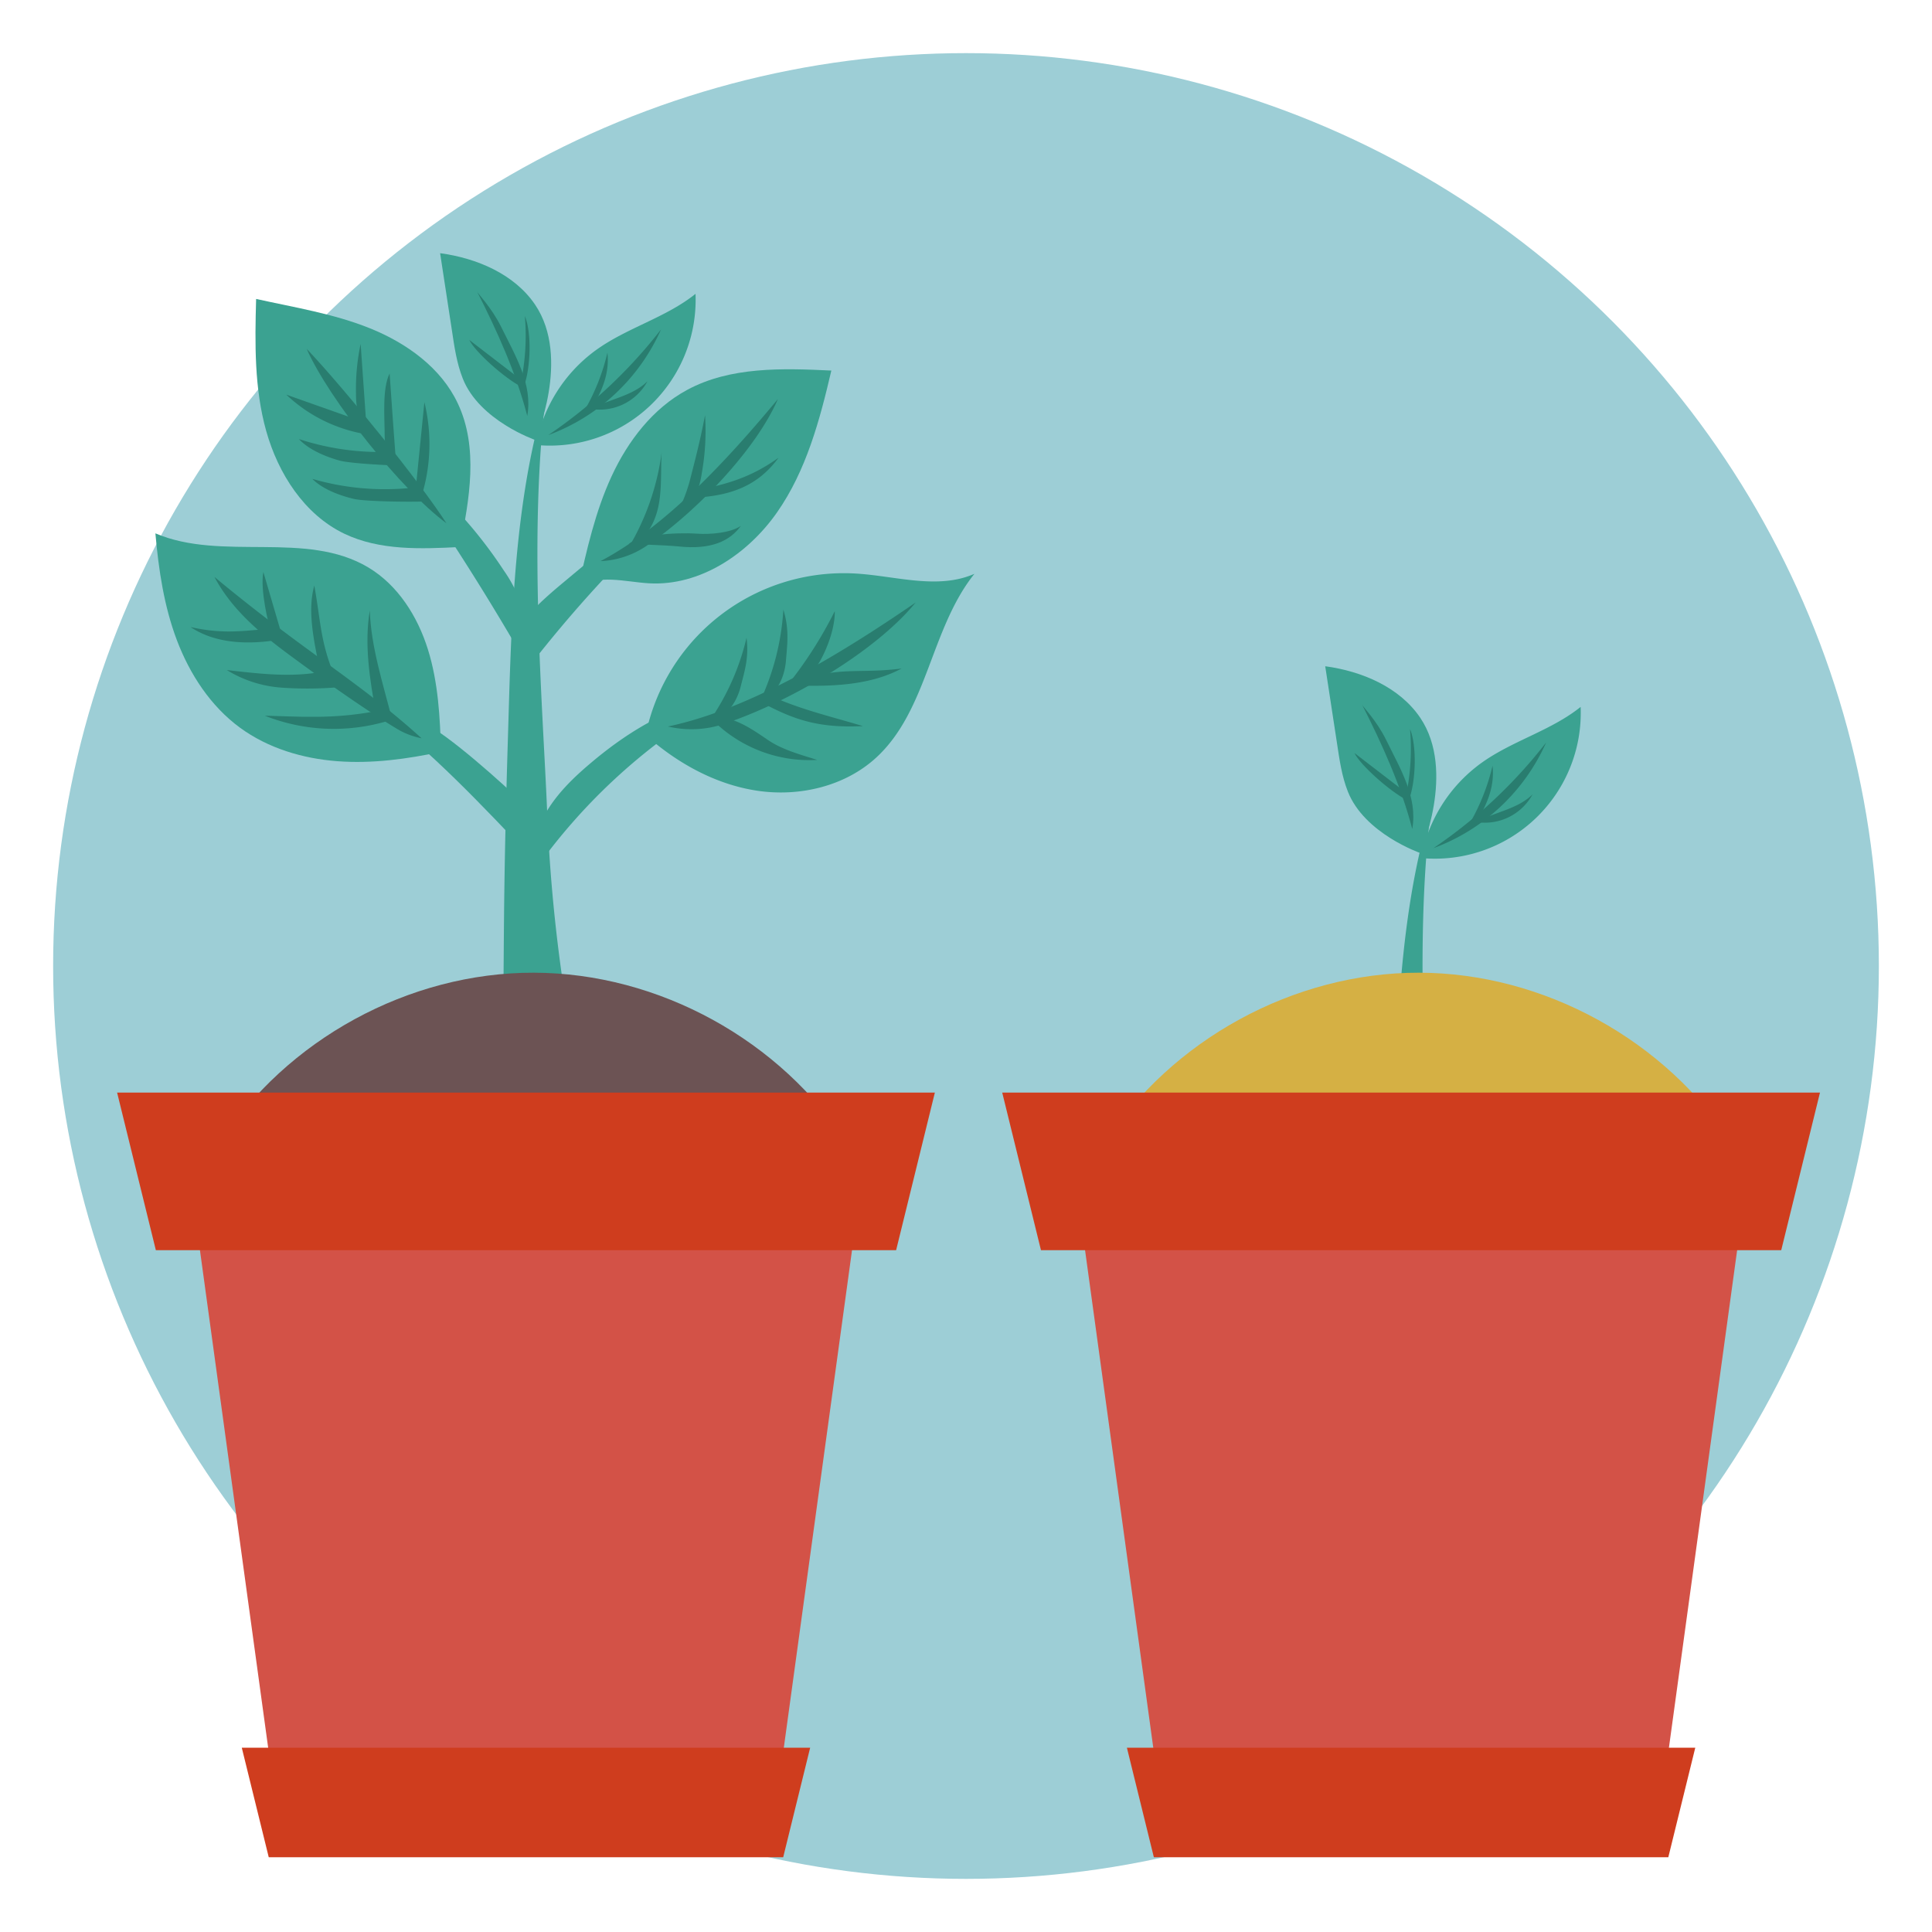 <svg id="Layer_1" data-name="Layer 1" xmlns="http://www.w3.org/2000/svg" viewBox="0 0 600 600"><defs><style>.cls-1{fill:#9dced6;}.cls-2{fill:#3ba291;}.cls-3{fill:#297d6f;}.cls-4{fill:#6c5354;}.cls-5{fill:#d35247;}.cls-6{fill:#cf3d1e;}.cls-7{fill:#d5b044;}</style></defs><title>EEI-STH-Joy</title><circle class="cls-1" cx="300" cy="300" r="283.5"/><path class="cls-2" d="M156.12,324.55c3.66-.42,18.25-.24,21.91,0a504.59,504.59,0,0,1-8.12-72.78c-1.37-32.89-5.79-85.46-.4-128.65l-2.34,8.42c-7.88,31.25-8.46,65.69-9.44,97.89C156.12,282.45,156.68,292.52,156.12,324.55Z"/><path class="cls-2" d="M175.34,180.57c-5.1,4.25-10.32,8.74-14.17,14.06a94.36,94.36,0,0,1,1.58,14.42,406.09,406.09,0,0,1,59-62.11C204.88,156,190,168.32,175.34,180.57Z"/><path class="cls-2" d="M165.48,271.12c-1.1-6.67.91-13.58,4.43-19.35s8.47-10.52,13.64-14.88c12.24-10.33,26.68-19,42.62-20.52A182.26,182.26,0,0,0,165.48,271.12Z"/><path class="cls-2" d="M165.17,266.4c1.12-7.77,2.77-11.51-2.8-17s-23.6-21.72-30.8-24.85-9-.22-15.5-4.61C133.7,233,150,250.45,165.17,266.4Z"/><path class="cls-2" d="M121.38,140.46q21.41,30,39.94,61.94c2.16-4,2.23-8.81,1.07-13.17a42.94,42.94,0,0,0-5.95-12.09A139.51,139.51,0,0,0,121.38,140.46Z"/><path class="cls-2" d="M185,108.79c9.64-7,21.73-10.1,31-17.53a45.29,45.29,0,0,1-49.54,46.93A47.05,47.05,0,0,1,185,108.79Z"/><path class="cls-3" d="M205.29,102.31a61.75,61.75,0,0,1-35,32.81A152.79,152.79,0,0,0,205.29,102.31Z"/><path class="cls-3" d="M190.64,124.05c3.75-1.37,7.63-2.83,10.44-5.65a16.87,16.87,0,0,1-18.16,8.48Z"/><path class="cls-3" d="M188.64,109.53a65.4,65.4,0,0,1-6.77,17.33c2.62-1.14,2.31-.55,3.59-3.09C187.12,120.49,189.31,115.62,188.64,109.53Z"/><path class="cls-2" d="M166.19,136.63s11.21-25.4,0-42c-6.44-9.52-18.11-14.46-29.51-16q1.83,11.94,3.65,23.87c.77,5.11,1.49,10.29,3.4,15.09C148.89,130.63,166.19,136.63,166.19,136.63Z"/><path class="cls-3" d="M148.16,90.55c6.25,12.29,12.12,25.27,15.59,38.62,1.73-9.84-3.68-18.62-8.07-27.58C152.7,95.53,148.16,90.92,148.16,90.55Z"/><path class="cls-3" d="M163,98.14c2.19,5.4,1.75,16.16-.23,21.63-.39,1.09-.93-1.36-.93-1.36A71.44,71.44,0,0,0,163,98.14Z"/><path class="cls-3" d="M162.11,118.16l-16.36-12.58c1.75,3.64,10.76,11.75,16.27,14.61Z"/><path class="cls-2" d="M201.55,181.15c15.81.91,30.69-9.06,39.75-22s13.29-28.65,16.88-44.07c-15.24-.72-31.34-1.25-44.77,6-10.64,5.73-18.4,15.85-23.47,26.82s-7.73,22.87-10.36,34.67C185.69,178.12,194.05,180.72,201.55,181.15Z"/><path class="cls-3" d="M216.89,152.11a22.73,22.73,0,0,1-.78,2.42c10.79-.61,19.29-3.62,25.67-12.38C233.37,148.18,225.9,150.36,216.89,152.11Z"/><path class="cls-3" d="M210.74,169.7c-3.58-.38-15.15-.79-15.49-.68,2.63-2.79,14.14-3.78,21.23-3.28,4.08.28,10.37-.22,13.6-2.42C226.69,168,220.89,170.79,210.74,169.7Z"/><path class="cls-3" d="M195.13,170.2c5.15-2.09,8.23-7.56,9.35-13s.68-11.08,1-16.64A77.17,77.17,0,0,1,195.13,170.2Z"/><path class="cls-3" d="M214.3,149a48.31,48.31,0,0,1-3.78,9.87c4.39-2.38,6.59-6,7.44-12a74.43,74.43,0,0,0,1-17.91C217.44,136.82,216.2,141.57,214.3,149Z"/><path class="cls-2" d="M106.93,165.75c11,5.26,23.72,4.75,35.88,4.13,3-14.84,5.84-30.91-.64-44.6C137,114.23,126.29,106.57,115,102s-23.53-6.52-35.46-9.16c-.39,13.77-.58,27.78,3.13,41S94.5,159.79,106.93,165.75Z"/><path class="cls-3" d="M129.41,148.81c-.19,1.95-.18,4.34,1.49,5.35a54.77,54.77,0,0,0,.9-29.26Q130.6,136.86,129.41,148.81Z"/><path class="cls-3" d="M127.36,151.55A80.8,80.8,0,0,1,97,148.72c3.5,3.55,9.52,5.42,12.89,6.22s17.06,1,22.58.78c0-.17-.09-.32-.12-.47A19.59,19.59,0,0,1,127.36,151.55Z"/><path class="cls-3" d="M119.9,140.35a80.43,80.43,0,0,1-27.07-4c3.37,3.67,9.3,5.77,12.65,6.69,2.54.71,11.06,1.29,17.43,1.52A17.73,17.73,0,0,1,119.9,140.35Z"/><path class="cls-3" d="M138.65,162.51c-8.19-12.75-31.6-41.76-43.41-54.18C102.09,123.88,124.55,152.1,138.65,162.51Z"/><path class="cls-3" d="M121,116c-2.35,4.61-1.54,13.87-1.54,19.08,0,6.69,2.57,9.09,3.65,10.23Q122,130.68,121,116Z"/><path class="cls-3" d="M113.81,132.55,112,106.81a67.17,67.17,0,0,0-1.44,15.55,26.2,26.2,0,0,0,1.14,7.87C112.84,131,112.88,131.57,113.81,132.55Z"/><path class="cls-3" d="M113.82,132.64c-.06-.09-.14-.17-.19-.26l.15.36a5.57,5.57,0,0,0-.39-.67c-.23-.34-.38-.71-.58-1.06l-23.9-8.45a47.13,47.13,0,0,0,26.48,12.54A23.3,23.3,0,0,1,113.82,132.64Z"/><path class="cls-2" d="M265.92,178.13c12.36.76,25.36,5.07,36.7.07-13.64,17-14.51,42.4-30.54,57.11-9.69,8.88-23.74,12.18-36.75,10.28s-25-8.57-34.82-17.3a62.82,62.82,0,0,1,65.41-50.16Z"/><path class="cls-3" d="M284.36,187.11c-12.23,15-38.68,30.78-59.72,37.78a31.87,31.87,0,0,1-17.16.74l-.08,0C233.65,220.08,262.24,202.3,284.36,187.11Z"/><path class="cls-3" d="M241.58,123.93c-6.64,15.43-25,34.83-40.87,45.65a27.54,27.54,0,0,1-14.13,4.68h-.07C207.09,163.43,226.73,141.83,241.58,123.93Z"/><path class="cls-3" d="M244.78,212.49a128.59,128.59,0,0,0,14.47-22.7c.09,4.9-2.11,11.06-4.49,15.35S249.64,211.77,244.78,212.49Z"/><path class="cls-3" d="M220.28,224c5.05-.8,8.48-5.76,9.73-10.72s2.62-9.06,1.83-15.22A75.55,75.55,0,0,1,220.28,224Z"/><path class="cls-3" d="M236,217.87c5-1.71,7.66-7.38,8.08-12.66s1.09-9.72-.8-15.88A78.12,78.12,0,0,1,236,217.87Z"/><path class="cls-3" d="M280,207.61c-10.56,1.39-17.33,0-25.71,2.06a5,5,0,0,0-2.3,1c-.61.59-2.24,1.63-1.71,2.3C260,213.09,270.94,212.49,280,207.61Z"/><path class="cls-3" d="M237.81,215.41a17.32,17.32,0,0,1-1.8,2.47c10,5.37,17.64,8.33,32,7.62C256.88,222.17,247.72,220.13,237.81,215.41Z"/><path class="cls-3" d="M223.89,222.79c-.69-.08-1.55,0-1.8.64s.28,1.21.75,1.65A42.53,42.53,0,0,0,253.78,236c-4.33-1.41-10.56-3-15.12-6.08S229.38,223.43,223.89,222.79Z"/><path class="cls-2" d="M74.54,226c8.72,6.38,19.48,9.59,30.25,10.4s21.59-.66,32.16-2.92c-.28-10.72-.86-21.57-4.06-31.81s-9.3-19.93-18.5-25.44C95,164.63,69,174.46,48.26,165.64c1,11.28,2.67,22.6,6.68,33.19S65.41,219.3,74.54,226Z"/><path class="cls-3" d="M89.71,203.28c9.16,6.77,23,16.73,33.73,23.16a23.26,23.26,0,0,0,7.47,2.83h0c-19.55-17.74-36.36-26.87-64.3-50.09C71.84,189.13,80.7,196.61,89.71,203.28Z"/><path class="cls-3" d="M121.66,223c-2.73-10.69-6.5-22.41-6.81-33.43-1.78,10.6,0,21.42,1.89,32C117.71,221.72,120.79,222.69,121.66,223Z"/><path class="cls-3" d="M97.61,181.86c-1.87,6.75-.83,14.59,1.76,26.12a11,11,0,0,0,4.23,1.24C99.43,199,99.52,192.26,97.61,181.86Z"/><path class="cls-3" d="M81.79,177.64c-1.1,5.69,1.78,16.75,2.08,17.56,1,2.62,1.17.66,3.63,1.93Q84.64,187.38,81.79,177.64Z"/><path class="cls-3" d="M83.49,195.28c-8.81.76-14.58,1.62-24.31-.54,7.76,5.18,17.82,5.48,27,4a2.53,2.53,0,0,0,.36-.12A16,16,0,0,1,83.49,195.28Z"/><path class="cls-3" d="M97,209.09c-8.81,1.11-17.74,0-26.56-1a37.43,37.43,0,0,0,16.84,5.45,113.06,113.06,0,0,0,17.84-.12c.62-1.76-.86-3.67-2.61-4.27A12.34,12.34,0,0,0,97,209.09Z"/><path class="cls-3" d="M120.07,224a2.45,2.45,0,0,0,1.59-1,1.71,1.71,0,0,0-.9-2.13,3.91,3.91,0,0,0-2.52-.32c-13.89,2.88-24.27,2-36,1.72A58.27,58.27,0,0,0,120.07,224Z"/><path class="cls-4" d="M67.93,355.44C88.87,322.84,127,302,165.77,302.08s76.84,21,97.68,53.63c-27.58,20.69-62.82,30-97.29,28.85S98,372.26,67.93,355.44Z"/><polygon class="cls-5" points="172.31 349.2 154.39 349.2 56.74 349.2 86.37 565.3 154.39 565.3 172.31 565.3 240.33 565.3 269.96 349.2 172.31 349.2"/><polygon class="cls-6" points="243.23 576.78 83.46 576.78 75.09 542.77 251.6 542.77 243.23 576.78"/><polygon class="cls-6" points="278.3 388.25 48.4 388.25 36.37 339.32 290.33 339.32 278.3 388.25"/><path class="cls-2" d="M431,452.84c3.66-.43,18.25-.25,21.91,0a504.9,504.9,0,0,1-8.12-72.78c-1.37-32.89-5.79-85.46-.4-128.66l-2.34,8.43c-7.88,31.24-8.46,65.68-9.44,97.88C431,410.73,431.56,420.8,431,452.84Z"/><path class="cls-2" d="M459.88,237.07c9.64-7,21.73-10.1,31-17.53a45.29,45.29,0,0,1-49.54,46.93A47.05,47.05,0,0,1,459.88,237.07Z"/><path class="cls-3" d="M480.17,230.59a61.72,61.72,0,0,1-35,32.81A152.36,152.36,0,0,0,480.17,230.59Z"/><path class="cls-3" d="M465.52,252.33c3.75-1.37,7.63-2.82,10.44-5.65a16.89,16.89,0,0,1-18.16,8.49Z"/><path class="cls-3" d="M463.52,237.81a65.61,65.61,0,0,1-6.77,17.34c2.62-1.15,2.31-.55,3.59-3.09C462,248.77,464.19,243.9,463.52,237.81Z"/><path class="cls-2" d="M441.07,264.91s11.21-25.4,0-42c-6.44-9.52-18.11-14.46-29.51-16q1.83,11.94,3.65,23.88c.77,5.1,1.49,10.29,3.4,15.09C423.77,258.91,441.07,264.91,441.07,264.91Z"/><path class="cls-3" d="M423,218.83c6.25,12.3,12.12,25.27,15.59,38.62,1.73-9.83-3.68-18.61-8.07-27.58C427.58,223.81,423,219.2,423,218.83Z"/><path class="cls-3" d="M437.9,226.42c2.19,5.4,1.75,16.16-.23,21.63-.39,1.09-.93-1.36-.93-1.36A71.44,71.44,0,0,0,437.9,226.42Z"/><path class="cls-3" d="M437,246.44l-16.36-12.58c1.75,3.64,10.76,11.76,16.27,14.62Z"/><path class="cls-7" d="M342.81,355.44c20.94-32.6,59.09-53.41,97.84-53.36s76.84,21,97.68,53.63c-27.58,20.69-62.82,30-97.29,28.85S372.91,372.26,342.81,355.44Z"/><polygon class="cls-5" points="447.19 349.2 429.27 349.2 331.62 349.2 361.25 565.3 429.27 565.3 447.19 565.3 515.21 565.3 544.84 349.2 447.19 349.2"/><polygon class="cls-6" points="518.11 576.78 358.34 576.78 349.97 542.77 526.48 542.77 518.11 576.78"/><polygon class="cls-6" points="553.18 388.25 323.28 388.25 311.25 339.32 565.21 339.32 553.18 388.25"/></svg>